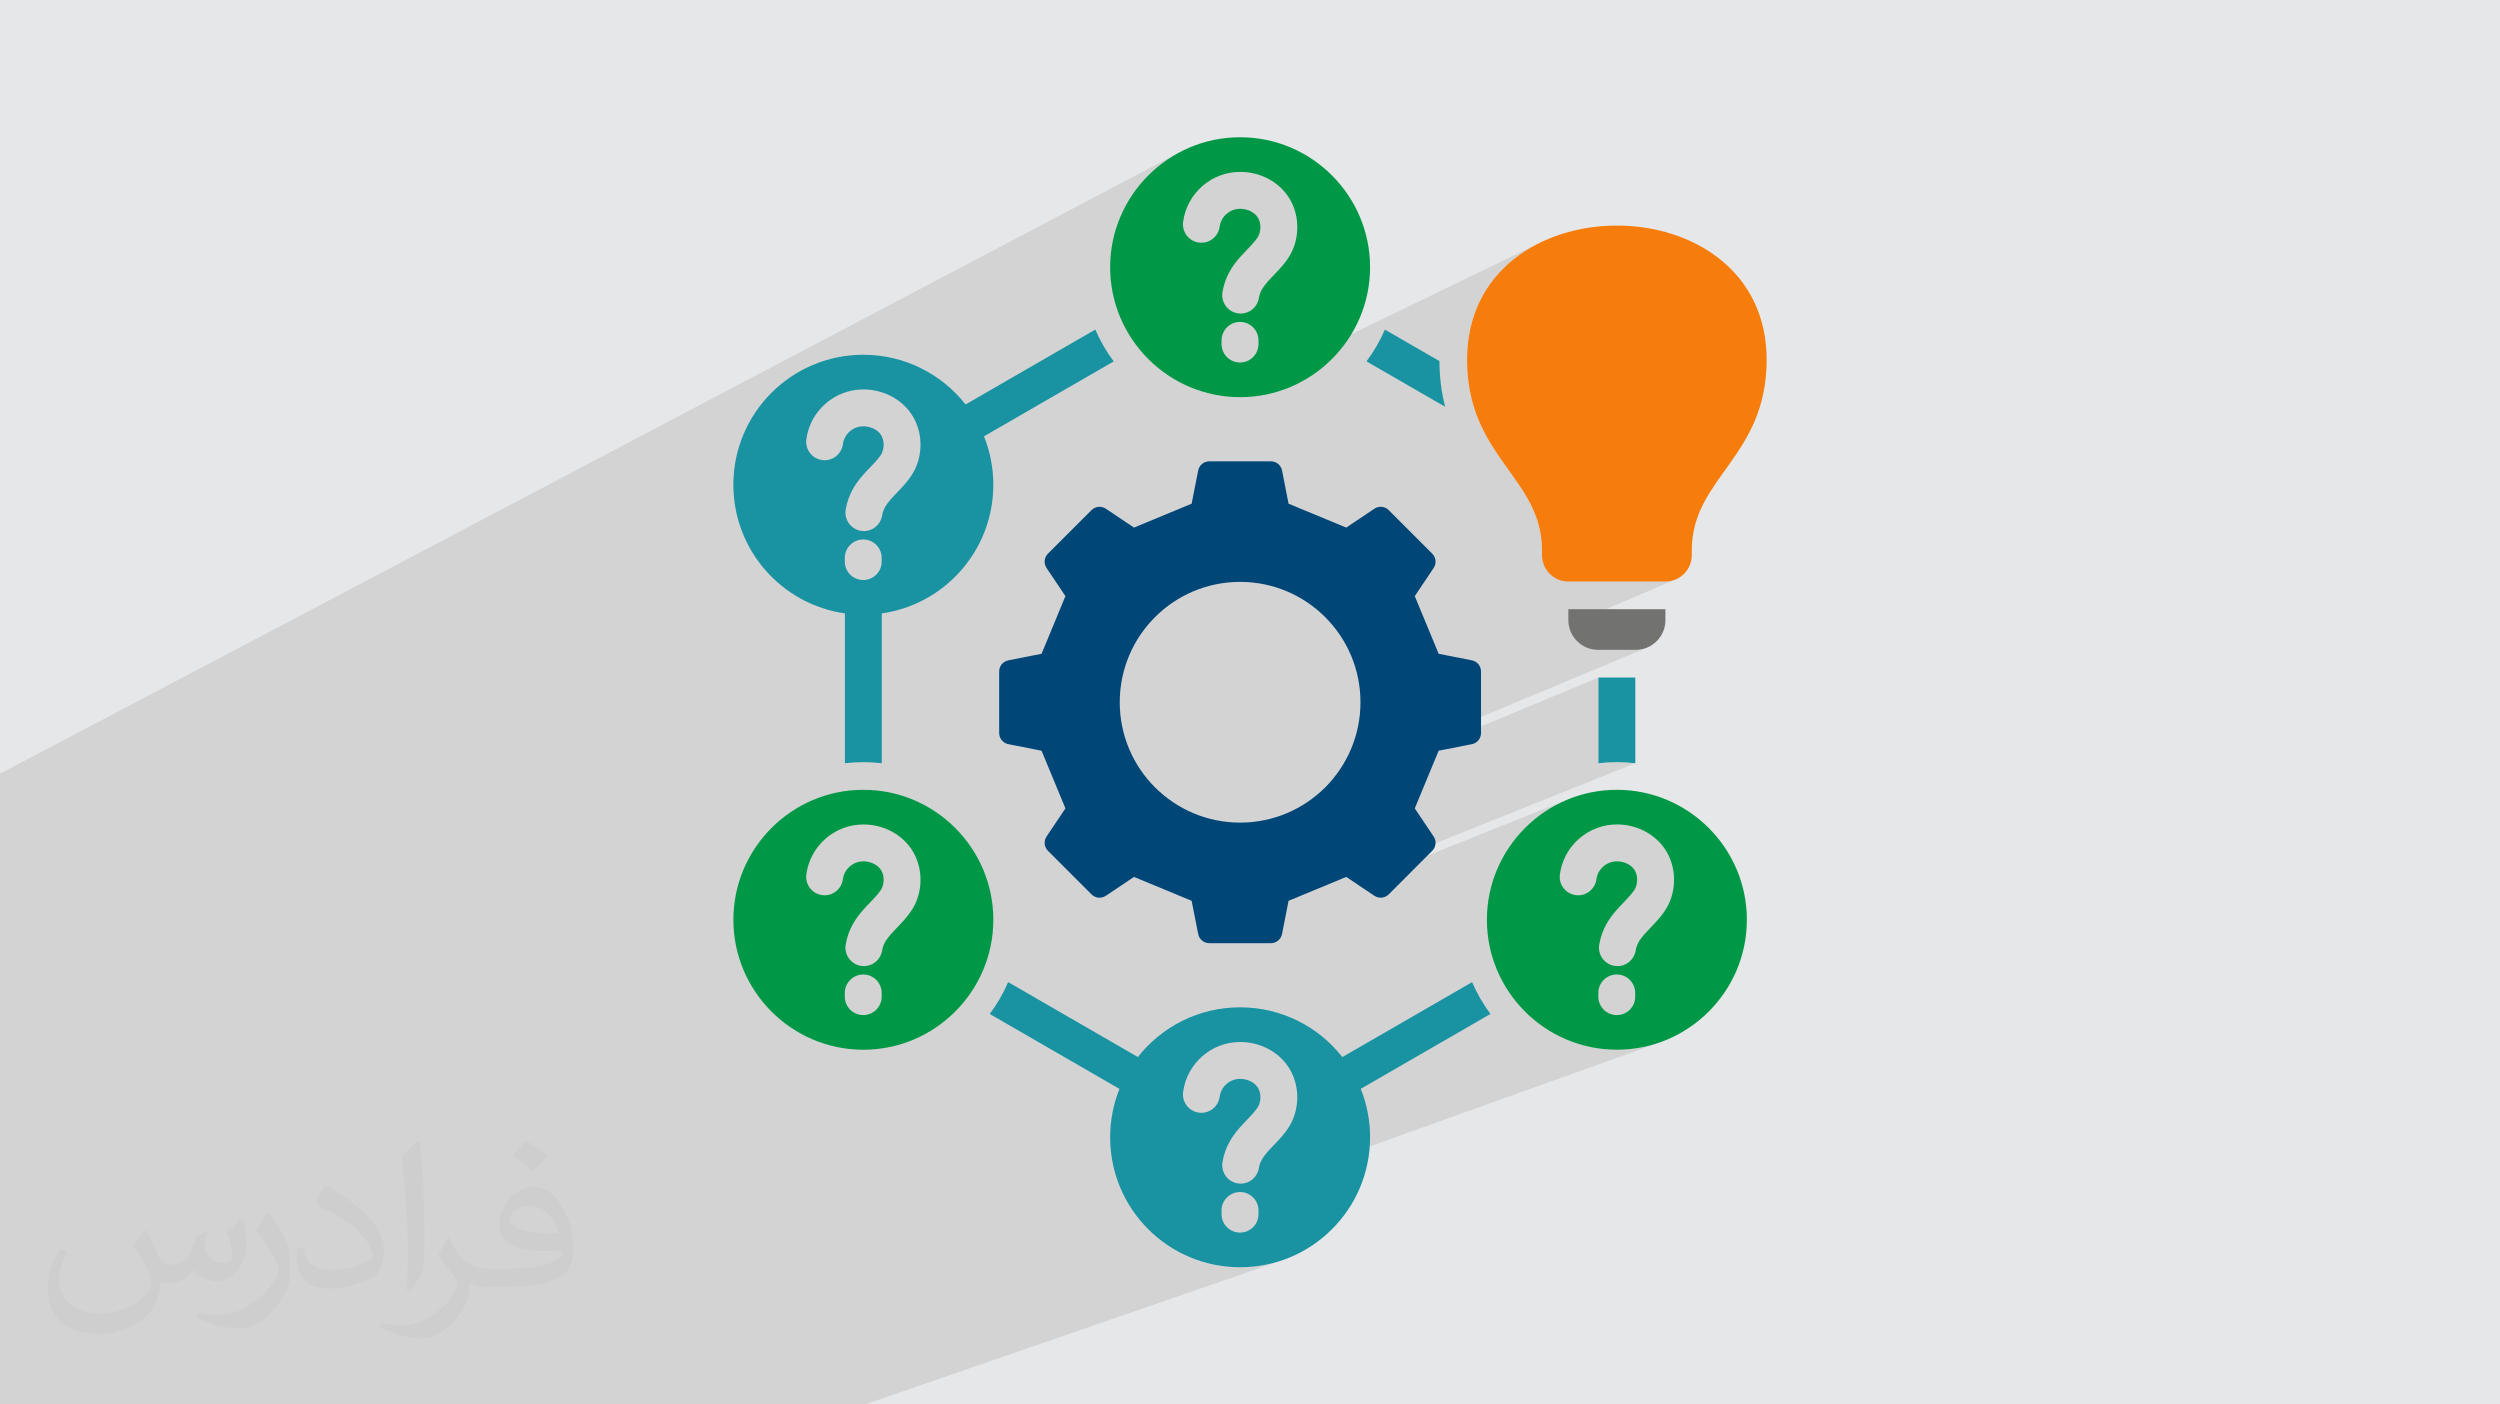 <?xml version="1.0" encoding="UTF-8"?>
<!DOCTYPE svg PUBLIC "-//W3C//DTD SVG 1.0//EN" "http://www.w3.org/TR/2001/REC-SVG-20010904/DTD/svg10.dtd">
<!-- Creator: CorelDRAW -->
<svg xmlns="http://www.w3.org/2000/svg" xml:space="preserve" width="94.192mm" height="52.917mm" version="1.0" style="shape-rendering:geometricPrecision; text-rendering:geometricPrecision; image-rendering:optimizeQuality; fill-rule:evenodd; clip-rule:evenodd"
viewBox="0 0 9404.92 5283.66"
 xmlns:xlink="http://www.w3.org/1999/xlink"
 xmlns:xodm="http://www.corel.com/coreldraw/odm/2003">
 <defs>
  <style type="text/css">
   <![CDATA[
    .fil5 {fill:#727271}
    .fil3 {fill:#1993A2}
    .fil7 {fill:#009846}
    .fil6 {fill:#004677}
    .fil4 {fill:#F67C0B}
    .fil2 {fill:#373435;fill-opacity:0.031}
    .fil1 {fill:#2B2A29;fill-opacity:0.102}
    .fil0 {fill:#E6E7E8}
   ]]>
  </style>
 </defs>
 <g id="Layer_x0020_1">
  <polygon class="fil0" points="-0,0 9404.92,0 9404.92,5283.66 -0,5283.66 "/>
  <polygon class="fil1" points="6013.27,2548.86 4956.47,2988.49 4969.7,2977.02 4985.42,2962.04 5000.42,2946.31 5014.65,2929.87 5015.07,2929.34 6196.88,2436.02 6186.63,2439.79 6175.96,2442.55 6164.91,2444.25 6153.53,2444.83 6011.64,2444.83 6000.27,2444.25 5989.22,2442.55 5978.55,2439.79 5968.3,2436.02 5958.56,2431.31 5949.35,2425.7 5940.77,2419.26 5932.83,2412.04 5925.62,2404.11 5919.18,2395.5 5913.58,2386.31 5908.86,2376.55 5905.09,2366.31 5902.33,2355.63 5901.65,2351.13 6303.71,2179.98 6285.11,2185.78 6265.19,2187.81 5900.06,2187.81 5880.12,2185.78 5861.52,2179.98 5844.68,2170.8 5829.99,2158.67 5817.86,2143.97 5808.71,2127.14 5802.9,2108.56 5800.89,2088.64 5800.89,2069.81 5800.08,2044.77 5797.72,2020.81 5793.92,1997.82 5788.78,1975.7 5782.4,1954.38 5774.89,1933.77 5766.33,1913.77 5756.85,1894.3 5746.56,1875.26 5735.53,1856.58 5723.88,1838.16 5711.72,1819.89 5699.15,1801.72 5686.27,1783.54 5673.18,1765.26 5659.99,1746.8 5646.8,1728.05 5633.71,1708.95 5620.83,1689.39 5608.26,1669.29 5596.1,1648.56 5584.46,1627.12 5573.42,1604.85 5563.13,1581.7 5553.65,1557.55 5545.1,1532.32 5537.59,1505.94 5531.21,1478.29 5526.06,1449.31 5522.26,1418.88 5519.9,1386.94 5519.09,1353.39 5519.91,1322.33 5522.33,1292.25 5526.29,1263.17 5531.76,1235.06 5538.65,1207.95 5546.95,1181.82 5556.6,1156.68 5567.53,1132.52 5579.69,1109.35 5593.05,1087.16 5607.54,1065.97 5623.12,1045.75 5639.72,1026.53 5657.31,1008.28 5675.82,991.03 5695.21,974.76 5715.43,959.48 5736.42,945.18 5758.12,931.87 5780.51,919.55 5803.51,908.22 4603.3,1490.08 4590.93,1488.51 4566.9,1484.19 4543.28,1478.72 4520.11,1472.11 4497.41,1464.41 4484.81,1459.43 4691.86,1358.28 4703.64,1351.88 4713.91,1343.42 4722.38,1333.15 4728.78,1321.37 4732.82,1308.36 4734.23,1294.38 4734.23,1280.51 4732.82,1266.53 4728.79,1253.51 4722.39,1241.73 4713.93,1231.47 4703.67,1223 4691.88,1216.6 4678.86,1212.55 4664.87,1211.15 4650.88,1212.55 4637.84,1216.6 4336.03,1366.15 4326.11,1356.71 4702.2,1170.12 4711.99,1163.24 4720.46,1154.76 4727.4,1144.87 4732.56,1133.7 4735.7,1121.45 4737.3,1113.68 4739.46,1106.18 4742.28,1098.84 4745.79,1091.53 4750.06,1084.16 4755.15,1076.6 4761.13,1068.74 4768.06,1060.48 4770.44,1057.72 4772.96,1054.89 4775.62,1052 4778.4,1049.03 4781.25,1046.02 4784.2,1042.94 4787.19,1039.82 4790.23,1036.64 4800.8,1025.6 4811.5,1014.13 4822.09,1002.2 4832.35,989.72 4842.07,976.65 4851.02,962.91 4858.94,948.46 4865.65,933.25 4870.58,919.05 4874.49,904.67 4877.39,890.17 4879.29,875.61 4880.22,861.05 4880.16,846.53 4879.13,832.12 4877.16,817.87 4874.22,803.84 4870.36,790.09 4865.55,776.66 4859.83,763.62 4853.2,751.03 4845.67,738.94 4837.26,727.4 4827.95,716.48 4820.11,708.39 4811.86,700.75 4803.21,693.57 4794.19,686.87 4784.83,680.65 4775.13,674.92 4765.14,669.7 4754.86,664.97 4744.32,660.78 4733.54,657.11 4722.56,653.98 4711.37,651.39 4700.01,649.37 4688.51,647.91 4676.88,647.03 4665.14,646.73 4645.08,647.67 4625.49,650.42 4606.45,654.9 4588.05,661.03 4570.4,668.74 4197.69,862.49 4198.37,860.12 4206.08,837.42 4214.86,815.24 4224.67,793.59 4235.49,772.51 4247.28,752.03 4260.02,732.19 4273.67,713.01 4288.21,694.53 4303.59,676.78 4319.8,659.78 4336.79,643.58 4354.55,628.18 4373.02,613.64 4392.2,599.99 4412.04,587.25 4432.51,575.45 -0,2910.57 -0,2972.24 -0,3044.75 -0,3066.68 -0,3114.74 -0,3137.77 -0,3152.98 -0,3170.91 -0,3188.96 -0,3200.97 -0,3228.21 -0,3231.18 -0,3248.69 -0,3268.35 -0,3280.81 -0,3309.89 -0,3322.62 -0,3352.18 -0,3413.41 -0,3431.08 -0,3441.32 -0,3449.86 -0,3468.5 -0,3477.31 -0,3503.04 -0,3514.77 -0,3521.16 -0,3524.55 -0,3535.52 -0,3573.93 -0,3601.46 -0,3604.45 -0,3614.15 -0,3615.6 -0,3620.82 -0,3650.29 -0,3709.02 -0,3720.85 -0,3749.23 -0,3757.95 -0,3789.64 -0,3830.61 -0,3874.6 -0,3876.88 -0,3887.34 -0,3895.65 -0,3908.15 -0,3911.19 -0,3947.9 -0,3990.93 -0,4002.96 -0,4106 -0,4223.44 -0,4246.41 -0,4251.62 -0,4272.71 -0,4308.88 -0,4314.6 -0,4338.1 -0,4368.36 -0,4386.88 -0,4391.65 -0,4439.95 -0,4488.15 -0,4521.64 -0,4538.75 -0,4554.74 -0,4651.59 -0,4659.29 -0,4663.18 -0,4686.57 -0,4718.03 -0,4767.21 -0,4829.63 -0,4857.16 -0,4876.54 -0,4917.79 -0,4930.09 -0,4970.52 -0,5000.59 -0,5016.8 -0,5021.8 -0,5068.67 -0,5069.38 -0,5092.34 -0,5105.71 -0,5117.53 -0,5157.25 -0,5215.34 -0,5235.96 -0,5264.21 -0,5283.66 32.61,5283.66 72.43,5283.66 102.01,5283.66 206.93,5283.66 231.71,5283.66 346.67,5283.66 387.16,5283.66 396.08,5283.66 402.87,5283.66 626.59,5283.66 733.36,5283.66 874.6,5283.66 894.47,5283.66 935.61,5283.66 968.36,5283.66 1063.26,5283.66 1097.09,5283.66 1103.73,5283.66 1175.32,5283.66 1279.32,5283.66 1332.8,5283.66 1393.14,5283.66 1398.68,5283.66 1439.87,5283.66 1473.38,5283.66 1495.03,5283.66 1499.56,5283.66 1553.61,5283.66 1580.3,5283.66 1590.71,5283.66 1662.56,5283.66 1710.32,5283.66 1720.51,5283.66 1931.93,5283.66 1934.44,5283.66 1965.97,5283.66 2077.04,5283.66 2115.21,5283.66 2153.74,5283.66 2275.4,5283.66 2369.83,5283.66 2372.49,5283.66 2425.57,5283.66 2436.3,5283.66 2444.96,5283.66 2676.59,5283.66 2712.39,5283.66 2839.82,5283.66 3176.72,5283.66 3253.87,5283.66 4833.29,4737.72 4810.58,4745.4 4787.38,4751.99 4763.73,4757.45 4739.65,4761.75 4715.19,4764.86 4690.36,4766.74 4665.21,4767.38 4640.06,4766.74 4615.22,4764.86 4590.76,4761.75 4566.69,4757.45 4543.04,4751.99 4519.84,4745.41 4497.13,4737.72 4474.93,4728.96 4453.27,4719.17 4449.06,4717.01 4691.86,4631.52 4703.64,4625.12 4713.91,4616.65 4722.38,4606.38 4728.78,4594.59 4732.82,4581.58 4734.23,4567.6 4734.23,4553.74 4732.82,4539.76 4728.79,4526.75 4722.39,4514.96 4713.93,4504.69 4703.67,4496.22 4691.88,4489.82 4678.86,4485.78 4672.32,4485.12 6250.49,3919.33 6227.79,3927.02 6204.61,3933.63 6180.98,3939.11 6156.94,3943.42 6132.51,3946.54 6107.72,3948.43 6082.62,3949.07 6057.52,3948.43 6032.74,3946.54 6008.31,3943.42 5984.27,3939.11 5960.65,3933.63 5937.47,3927.02 5914.77,3919.33 5892.58,3910.55 5870.93,3900.73 5870.2,3900.36 6109.18,3813.21 6120.96,3806.81 6131.23,3798.34 6139.69,3788.07 6146.09,3776.28 6150.13,3763.27 6151.54,3749.29 6151.54,3735.43 6150.13,3721.46 6146.09,3708.45 6139.68,3696.66 6131.22,3686.39 6120.94,3677.92 6109.16,3671.52 6096.15,3667.48 6082.17,3666.07 6068.19,3667.48 6055.18,3671.52 5725.8,3793.74 5720.92,3788.61 5711.6,3777.86 6108.73,3630.17 6119.58,3625.05 6129.36,3618.17 6137.84,3609.7 6144.78,3599.8 6149.95,3588.64 6153.11,3576.38 6154.69,3568.61 6156.85,3561.11 6159.65,3553.76 6163.16,3546.45 6167.42,3539.07 6172.51,3531.5 6178.47,3523.65 6185.36,3515.37 6187.77,3512.62 6190.32,3509.8 6192.97,3506.9 6195.74,3503.95 6198.6,3500.93 6201.53,3497.86 6204.53,3494.74 6207.57,3491.56 6218.14,3480.52 6228.83,3469.06 6239.43,3457.12 6249.71,3444.65 6259.43,3431.56 6268.38,3417.84 6276.34,3403.39 6283.07,3388.17 6283.08,3388.17 6287.99,3373.97 6291.89,3359.59 6294.78,3345.1 6296.68,3330.54 6297.6,3315.98 6297.53,3301.46 6296.5,3287.05 6294.51,3272.81 6291.57,3258.78 6287.7,3245.02 6282.91,3231.6 6277.2,3218.56 6270.58,3205.97 6263.06,3193.87 6254.65,3182.33 6245.37,3171.41 6237.54,3163.31 6229.27,3155.67 6220.62,3148.5 6211.6,3141.79 6202.22,3135.57 6192.52,3129.84 6182.52,3124.62 6172.24,3119.9 6161.69,3115.7 6150.91,3112.04 6139.9,3108.9 6128.72,3106.33 6117.36,3104.3 6105.85,3102.84 6094.21,3101.96 6082.47,3101.66 6062.41,3102.59 6042.82,3105.35 6023.78,3109.82 6005.39,3115.96 5636.19,3261.32 5642,3248.5 5652.82,3227.42 5664.61,3206.94 5677.34,3187.1 5691,3167.92 5705.53,3149.44 5720.92,3131.69 5737.12,3114.69 5754.12,3098.49 5771.88,3083.09 5790.35,3068.55 5809.53,3054.91 5829.37,3042.16 5849.85,3030.36 5870.93,3019.55 5892.58,3009.73 5103.53,3325.12 5072.37,3304.24 6152,2871.23 6143.43,2870.3 6134.84,2869.5 6126.23,2868.8 6117.58,2868.23 6108.9,2867.78 6100.18,2867.45 6091.43,2867.26 6082.63,2867.19 6073.83,2867.26 6065.07,2867.45 6056.34,2867.78 6047.65,2868.23 6039,2868.8 6030.38,2869.5 6021.8,2870.3 6013.27,2871.23 "/>
  <path class="fil2" d="M548.54 4627.69c17.95,27.21 29.6,53.36 40.96,82.43 8.45,16.91 12.93,48.09 52.57,48.09 11.61,0 28.28,-3.42 43.06,-11.61 16.63,-8.73 29.32,-21.94 35.94,-42l15.85 -53.36 38.57 -19.02 2.64 2.64c-5.27,20.09 -6.59,39.36 -6.59,54.43 0,44.63 38.57,61.56 69.22,61.56 17.95,0 34.09,-8.73 34.09,-25.11 0,-21.13 -8.98,-57.06 -20.62,-89.29 17.95,-17.95 35.94,-35.94 56.53,-50.47l3.17 1.6c8.98,38.04 14,75.56 14,100.66 0,24.57 -10.83,51.79 -19.81,69.49 -18.49,34.87 -51.25,62.62 -90.87,62.62 -30.1,0 -63.65,-15.07 -86.66,-43.06l-1.32 0c-21.66,26.96 -55.22,51.25 -108.86,51.25l-16.63 0c-2.64,35.41 -10.29,60.49 -21.94,82.95 -31.95,62.34 -126.81,106.47 -216.1,106.47 -124.17,0 -186.51,-71.59 -186.51,-166.96 0,-58.91 19.27,-113.6 48.88,-152.42l24.29 10.04c-18.49,35.41 -30.91,68.68 -30.91,101.45 0,89.29 72.66,131.83 156.4,131.83 77.68,0 173.83,-49.41 191.28,-106.72 -6.59,-62.62 -30.1,-91.93 -66.04,-148.99 10.83,-19.02 24.83,-38.04 42.28,-58.38l3.17 0 0 0 0 0 -0.02 -0.09zm1432.13 -336.04c26.15,16.39 51.79,35.66 76.87,57.85 -14,19.81 -31.45,37.79 -53.11,53.64 -25.11,-20.34 -50.19,-37.79 -75.84,-56.27 17.42,-19.55 34.62,-38.29 52.04,-55.22l0 0 0 0 0 0 0 0 0 0 0.03 0zm13.47 244.11c-42.28,0 -76.87,27.75 -76.87,48.34 0,44.13 84.53,57.85 185.72,57.31 -12.68,-51.79 -57.06,-105.68 -108.86,-105.68l0.01 0.03zm-94.86 236.19c54.96,0 103.04,-1.6 139.74,-10.83 40.96,-10.29 75.56,-30.91 75.56,-45.17 0,-3.7 0,-8.19 -1.32,-11.89 -22.98,2.11 -49.41,2.11 -72.38,2.11 -74.49,0 -131.55,-16.91 -154.02,-58.66 -5.55,-11.61 -9.51,-24.57 -9.51,-39.36 0,-40.43 17.42,-79.79 48.09,-107 25.61,-22.45 53.89,-36.44 82.67,-36.44 52.04,0 93.51,41.75 122.57,107.54 15.85,35.94 26.68,77.4 26.68,129.72 0,34.87 -9.51,64.19 -31.17,85.85 -40.43,39.11 -114.92,53.89 -229.04,53.89l-51.79 0 0 0 -13.47 0c-28.28,0 -48.62,-5.02 -64.72,-17.42l-2.64 0c0.79,6.59 1.32,12.93 1.32,19.02 0,25.61 -8.45,58.38 -25.61,84.53 -50.72,75.3 -105.68,108.04 -153.24,108.04 -48.09,0 -107,-18.49 -160.11,-42.54l9.51 -18.49c17.17,7.13 40.96,11.89 73.7,11.89 85.85,0 198.66,-82.43 212.66,-163 -3.17,-6.59 -8.98,-15.32 -17.17,-24.57 -25.11,-29.85 -40.96,-54.68 -55.75,-80.83 12.68,-25.11 24.29,-45.17 35.13,-63.4l4.49 -0.53c36.72,74.77 69.99,117.55 144.23,117.55l11.61 0 0 0 53.89 0 0 0 0 0 0 0 0 0 0 0 0.09 0.01zm-371.98 79c6.34,-34.34 6.87,-72.91 6.87,-108.86l0 -53.36c0,-99.6 -12.68,-244.36 -22.98,-338.68 17.95,-19.27 43.06,-42 62.87,-57.31l5.81 1.6c13.47,118.62 16.63,256 16.63,383.06 0,33.3 -1.32,65.79 -4.49,89.55 -1.85,30.1 -19.27,52.83 -56.53,87.7l-8.19 -3.7zm-382.8 -157.19c1.85,46.77 24.83,83.49 105.15,83.49 49.93,0 92.19,-12.93 138.96,-35.13 8.45,-3.7 12.93,-8.73 12.93,-12.93 0,-29.32 -22.45,-68.15 -60.23,-103.55 -36.72,-33.3 -85.34,-62.62 -130.76,-82.18 -15.6,-6.59 -20.62,-13.47 -20.62,-20.09 0,-13.47 17.95,-41.75 32.77,-62.09l5.02 -0.53c52.04,27.21 110.17,67.64 153.24,112.53 39.11,41.47 63.4,83.49 63.4,129.19 0,33.81 -10.29,65.51 -26.96,95.11 -57.06,28.79 -117.83,50.72 -178.06,50.72 -73.17,0 -123.1,-34.34 -123.1,-114.92 0,-8.73 0,-22.19 3.17,-39.64l25.11 0 0 0 0 0 0 0 0 0 0 0 -0.02 0zm-132.37 -132.9l45.45 73.45c16.63,27.21 32.23,56.81 32.23,103.55l0 59.7c0,48.34 -30.91,100.13 -80.83,151.38 -39.11,34.62 -73.7,49.41 -105.68,49.41 -47.55,0 -101.98,-14.79 -164.85,-41.75l7.13 -18.49c19.81,5.27 42.79,9.77 71.06,9.77 90.36,-0.53 182.8,-66.57 225.08,-147.15 5.02,-9.26 6.87,-17.95 6.87,-24.04 0,-9.26 -5.02,-19.55 -8.98,-28.79 -22.98,-43.31 -48.62,-82.95 -76.87,-119.68 14.79,-23.25 29.6,-45.7 45.7,-67.9l3.7 0.53 0 0 0 0 0 0 0 0 0 0 -0.02 0.01z"/>
  <g id="_2631475752880">
   <path class="fil3" d="M6013.28 2548.86l0 322.37c22.72,-2.63 45.86,-4.04 69.36,-4.04 23.51,0 46.56,1.42 69.36,4.04l0 -322.37 -138.72 0 -0.01 0zm-598.19 -1190.46c0.34,60.59 7.36,117.25 21.43,171.83l-295.74 -170.7c27.48,-36.78 50.7,-76.92 69.19,-119.56l205.12 118.43 0.01 0z"/>
   <path class="fil4" d="M6364.42 2088.64c0,54.54 -44.68,99.17 -99.22,99.17l-365.14 0c-54.62,0 -99.17,-44.64 -99.17,-99.17l0 -18.83c0,-272.95 -281.79,-349.61 -281.79,-716.42 0,-336.58 281.79,-504.83 563.53,-504.83 281.74,0 563.37,168.25 563.37,504.83 0,366.8 -281.58,443.48 -281.58,716.42l0 18.83 0.01 0z"/>
   <path class="fil5" d="M5900.07 2291.83l365.14 0 0 41.38c0,61.4 -50.27,111.62 -111.66,111.62l-141.9 0c-61.39,0 -111.58,-50.22 -111.58,-111.62l0 -41.38z"/>
   <path class="fil6" d="M4665.22 3094.64c-250.01,0 -452.79,-202.74 -452.79,-452.79 0,-250.05 202.77,-452.83 452.79,-452.83 250.02,0 452.83,202.74 452.83,452.83 0,250.09 -202.7,452.79 -452.83,452.79zm871.76 -610.52l-124.78 -24.59 -89.9 -216.93 70.82 -105.61c11.61,-17.2 9.36,-39.63 -5.26,-54.29l-163.44 -163.48c-14.66,-14.66 -37.07,-16.83 -54.25,-5.3l-105.69 70.86 -216.94 -89.86 -24.51 -124.77c-4.08,-20.34 -21.42,-34.62 -42.13,-34.62l-231.23 0c-20.75,0 -38.16,14.28 -42.14,34.62l-24.63 124.77 -216.86 89.86 -105.64 -70.86c-17.17,-11.52 -39.63,-9.32 -54.3,5.3l-163.52 163.48c-14.62,14.66 -16.78,37.08 -5.26,54.29l70.82 105.61 -89.82 216.93 -124.74 24.59c-20.38,4.01 -34.7,21.38 -34.7,42.1l0 231.22c0,20.71 14.32,38.12 34.7,42.14l124.74 24.59 89.82 216.9 -70.82 105.64c-11.52,17.2 -9.36,39.63 5.26,54.25l163.52 163.48c14.67,14.67 37.12,16.87 54.3,5.31l105.64 -70.82 216.86 89.85 24.63 124.78c3.97,20.29 21.39,34.62 42.14,34.62l231.23 0c20.71,0 38.04,-14.32 42.13,-34.62l24.51 -124.77 216.94 -89.86 105.69 70.82c17.16,11.56 39.59,9.36 54.25,-5.3l163.44 -163.48c14.62,-14.62 16.87,-37.04 5.26,-54.25l-70.82 -105.65 89.9 -216.9 124.78 -24.59c20.29,-4 34.57,-21.42 34.57,-42.14l0 -231.22c0,-20.71 -14.28,-38.08 -34.57,-42.1l0 0z"/>
   <path class="fil7" d="M6283.08 3388.17c-16.12,41.68 -47.69,74.45 -75.5,103.39 -8.19,8.52 -15.96,16.57 -22.22,23.8 -19.67,22.72 -28.77,39.84 -32.24,61.01 -5.55,34 -35.03,58.09 -68.32,58.09 -3.75,0 -7.56,-0.3 -11.35,-0.92 -37.79,-6.23 -63.39,-41.93 -57.21,-79.68 9.93,-60.47 39.63,-100.93 64.39,-129.4 8.6,-9.9 17.95,-19.63 26.98,-29.03 17.74,-18.54 39.96,-41.59 46.02,-57.25 9.97,-25.93 5.8,-55.25 -10.48,-72.99 -14.28,-15.58 -36.91,-24.8 -60.67,-24.8 -38.67,0 -71.7,28.99 -76.84,67.35 -5.01,38 -39.84,64.69 -77.83,59.68 -37.95,-5.01 -64.69,-39.88 -59.63,-77.88 14.11,-107.08 106.27,-187.88 214.31,-187.88 62.84,0 122.22,25.38 162.9,69.74 51.81,56.53 66.64,141.6 37.7,216.76l-0.01 0zm-131.53 361.12c0,38.29 -31.03,69.36 -69.36,69.36 -38.34,0 -69.33,-31.07 -69.33,-69.36l0 -13.86c0,-38.3 31.02,-69.36 69.33,-69.36 38.29,0 69.36,31.07 69.36,69.36l0 13.86zm-68.92 -778.09c-269.38,0 -488.95,219.66 -488.95,488.96 0,269.3 219.57,488.91 488.95,488.91 269.39,0 489.04,-219.62 489.04,-488.91 0,-269.29 -219.78,-488.96 -489.04,-488.96z"/>
   <path class="fil3" d="M4865.66 4206.47c-16.05,41.64 -47.61,74.46 -75.43,103.39 -8.14,8.53 -16.04,16.58 -22.17,23.8 -19.79,22.72 -28.82,39.84 -32.36,61.01 -5.47,34 -35.04,58.09 -68.23,58.09 -3.72,0 -7.61,-0.3 -11.45,-0.88 -37.71,-6.26 -63.3,-41.97 -57.21,-79.72 10.07,-60.47 39.63,-100.93 64.39,-129.44 8.69,-9.86 18.04,-19.59 26.98,-28.99 17.87,-18.54 40.05,-41.59 46.14,-57.21 9.87,-25.97 5.8,-55.29 -10.47,-73.03 -14.41,-15.59 -37.04,-24.8 -60.72,-24.8 -38.67,0 -71.7,28.98 -76.87,67.31 -4.97,38.04 -39.88,64.73 -77.79,59.72 -38.04,-5.01 -64.77,-39.88 -59.63,-77.88 14.11,-107.11 106.27,-187.88 214.31,-187.88 62.84,0 122.15,25.39 162.81,69.69 51.95,56.58 66.69,141.65 37.7,216.81l0 0zm-131.42 361.13c0,38.29 -31.07,69.36 -69.36,69.36 -38.29,0 -69.44,-31.07 -69.44,-69.36l0 -13.87c0,-38.29 31.1,-69.36 69.44,-69.36 38.34,0 69.36,31.07 69.36,69.36l0 13.87zm872.84 -753.17c-27.47,-36.78 -50.68,-76.91 -69.19,-119.59l-487.99 281.79c-89.44,-113.97 -228.55,-187.13 -384.69,-187.13 -156.13,0 -295.02,73.12 -384.6,187l-487.99 -281.79c-18.46,42.81 -41.8,82.98 -69.29,119.81l488.04 281.79c-22.56,56.29 -35.04,117.76 -35.04,182.15 0,270.01 218.9,488.91 488.87,488.91 269.96,0 488.95,-218.91 488.95,-488.91 0,-64.43 -12.44,-125.95 -35.08,-182.28l487.99 -281.75z"/>
   <path class="fil7" d="M3448.32 3388.17c-16.03,41.68 -47.65,74.45 -75.5,103.39 -8.14,8.52 -15.95,16.57 -22.18,23.8 -19.7,22.72 -28.73,39.84 -32.27,61.01 -5.47,34 -35,58.09 -68.32,58.09 -3.72,0 -7.52,-0.3 -11.36,-0.92 -37.78,-6.23 -63.34,-41.93 -57.2,-79.68 9.97,-60.47 39.62,-100.93 64.43,-129.4 8.57,-9.9 17.9,-19.63 26.94,-29.03 17.87,-18.54 40.04,-41.59 46.06,-57.25 9.93,-25.93 5.8,-55.25 -10.48,-72.99 -14.33,-15.58 -36.96,-24.8 -60.72,-24.8 -38.66,0 -71.7,28.99 -76.79,67.35 -5.06,38 -39.88,64.69 -77.84,59.68 -37.99,-5.01 -64.68,-39.88 -59.67,-77.88 14.12,-107.08 106.28,-187.88 214.31,-187.88 62.89,0 122.27,25.38 162.9,69.74 51.95,56.53 66.69,141.6 37.7,216.76l-0.01 0zm-131.49 361.12c0,38.29 -30.94,69.36 -69.36,69.36 -38.42,0 -69.36,-31.07 -69.36,-69.36l0 -13.86c0,-38.3 31.03,-69.36 69.36,-69.36 38.34,0 69.36,31.07 69.36,69.36l0 13.86zm-68.94 -778.09c-269.26,0 -488.96,219.66 -488.96,488.96 0,269.3 219.69,488.91 488.96,488.91 269.26,0 488.99,-219.62 488.99,-488.91 0,-269.29 -219.69,-488.96 -488.99,-488.96z"/>
   <path class="fil3" d="M3448.32 1751.51c-16.03,41.73 -47.65,74.51 -75.5,103.44 -8.14,8.51 -15.95,16.61 -22.18,23.84 -19.7,22.68 -28.73,39.79 -32.27,60.97 -5.47,34 -35,58.13 -68.32,58.13 -3.72,0 -7.52,-0.3 -11.36,-0.97 -37.78,-6.22 -63.34,-41.93 -57.2,-79.67 9.97,-60.46 39.62,-100.94 64.43,-129.45 8.57,-9.87 17.9,-19.59 26.94,-28.99 17.87,-18.5 40.04,-41.59 46.06,-57.21 9.93,-25.97 5.8,-55.29 -10.48,-73.04 -14.33,-15.53 -36.96,-24.8 -60.72,-24.8 -38.66,0 -71.7,28.99 -76.79,67.36 -5.06,38 -39.88,64.68 -77.84,59.67 -37.99,-5.01 -64.68,-39.88 -59.67,-77.88 14.12,-107.07 106.28,-187.88 214.31,-187.88 62.89,0 122.27,25.39 162.9,69.74 51.95,56.54 66.69,141.6 37.7,216.72l-0.01 0.01zm-131.49 361.17c0,38.3 -30.94,69.36 -69.36,69.36 -38.42,0 -69.36,-31.06 -69.36,-69.36l0 -13.86c0,-38.29 31.03,-69.36 69.36,-69.36 38.34,0 69.36,31.07 69.36,69.36l0 13.86zm872.93 -753.03c-27.43,-36.87 -50.77,-77.05 -69.24,-119.85l-488.03 281.79c-89.44,-113.84 -228.51,-187 -384.6,-187 -270.06,0 -488.96,218.94 -488.96,488.95 0,246.47 182.4,450.34 419.58,484.03l0 563.66c22.85,-2.63 45.89,-4.04 69.36,-4.04 23.46,0 46.64,1.42 69.36,4.04l0 -563.66c237.23,-33.7 419.62,-237.57 419.62,-484.03 0,-64.39 -12.48,-125.86 -35.12,-182.14l487.99 -281.75 0.01 0z"/>
   <path class="fil7" d="M4865.66 933.25c-16.05,41.68 -47.61,74.46 -75.43,103.39 -8.14,8.53 -16.04,16.57 -22.17,23.84 -19.79,22.68 -28.82,39.79 -32.36,60.97 -5.47,33.99 -35.04,58.08 -68.23,58.08 -3.72,0 -7.61,-0.29 -11.45,-0.87 -37.71,-6.27 -63.3,-41.98 -57.21,-79.72 10.07,-60.47 39.63,-100.94 64.39,-129.44 8.69,-9.87 18.04,-19.59 26.98,-28.99 17.87,-18.54 40.05,-41.59 46.14,-57.21 9.87,-25.97 5.8,-55.29 -10.47,-73.04 -14.41,-15.58 -37.04,-24.8 -60.72,-24.8 -38.67,0 -71.7,28.99 -76.87,67.36 -4.97,38 -39.88,64.68 -77.79,59.67 -38.04,-5.01 -64.77,-39.88 -59.63,-77.88 14.11,-107.07 106.27,-187.88 214.31,-187.88 62.84,0 122.15,25.4 162.81,69.74 51.95,56.54 66.69,141.6 37.7,216.77l0 0zm-131.42 361.13c0,38.29 -31.07,69.36 -69.36,69.36 -38.29,0 -69.44,-31.06 -69.44,-69.36l0 -13.87c0,-38.29 31.1,-69.36 69.44,-69.36 38.34,0 69.36,31.06 69.36,69.36l0 13.87zm-69.03 -778.09c-269.26,0 -488.87,219.66 -488.87,488.96 0,269.29 219.62,488.91 488.87,488.91 269.25,0 488.95,-219.62 488.95,-488.91 0,-269.3 -219.57,-488.96 -488.95,-488.96z"/>
  </g>
 </g>
</svg>
